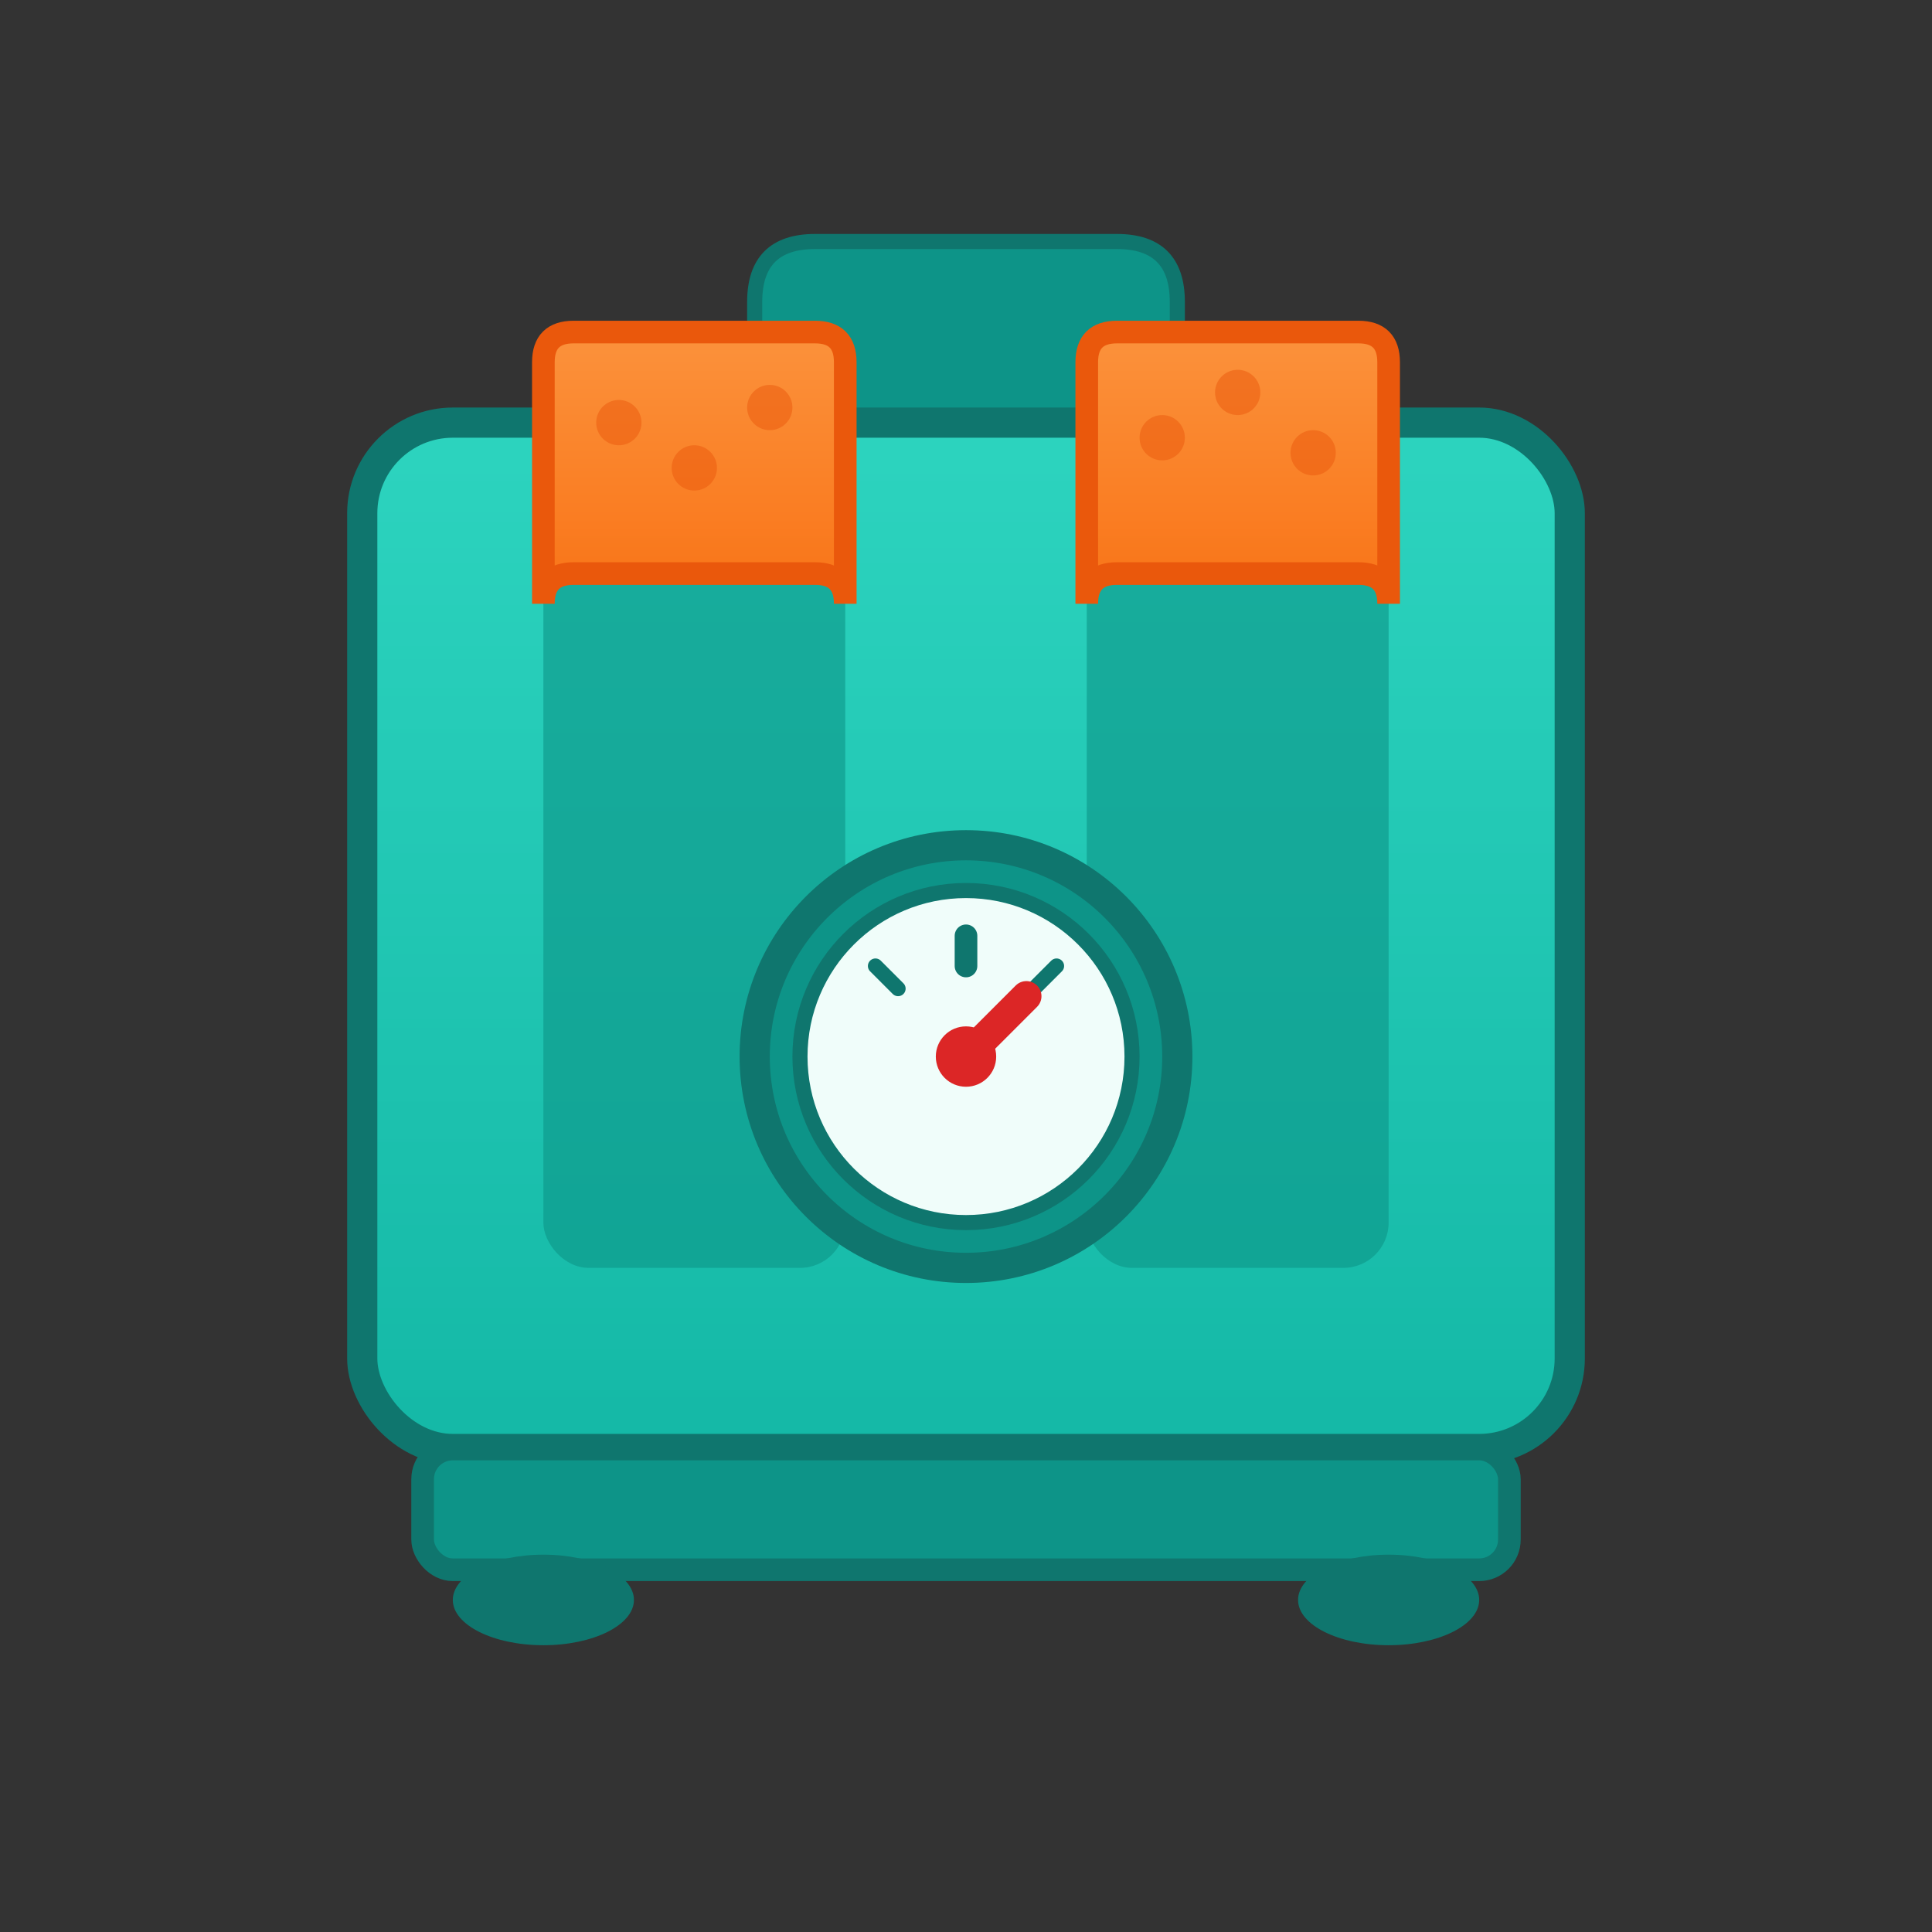 <svg xmlns="http://www.w3.org/2000/svg" viewBox="0 0 128 128" width="128" height="128">
  <rect x="0" y="0" width="128" height="128" fill="#333333" stroke="none"/>
  <defs>
    <linearGradient id="toasterGradient" x1="0%" y1="0%" x2="0%" y2="100%">
      <stop offset="0%" style="stop-color:#2dd4bf;stop-opacity:1" />
      <stop offset="100%" style="stop-color:#14b8a6;stop-opacity:1" />
    </linearGradient>
    <linearGradient id="toastGradient" x1="0%" y1="0%" x2="0%" y2="100%">
      <stop offset="0%" style="stop-color:#fb923c;stop-opacity:1" />
      <stop offset="100%" style="stop-color:#f97316;stop-opacity:1" />
    </linearGradient>
  </defs>

  <!-- Handle -->
  <path d="M 50 20 Q 50 16 54 16 L 74 16 Q 78 16 78 20 L 78 28 L 50 28 Z"
        fill="#0d9488" stroke="#0f766e" stroke-width="1"/>

  <!-- Toaster Body -->
  <rect x="24" y="28" width="80" height="68" rx="6" ry="6"
        fill="url(#toasterGradient)" stroke="#0f766e" stroke-width="2"/>

  <!-- Toast Slots (darker rectangles) -->
  <rect x="36" y="36" width="20" height="48" rx="3" ry="3"
        fill="#0d9488" opacity="0.6"/>
  <rect x="72" y="36" width="20" height="48" rx="3" ry="3"
        fill="#0d9488" opacity="0.6"/>

  <!-- Toast (left) -->
  <path d="M 36 24 L 36 40 Q 36 38 38 38 L 54 38 Q 56 38 56 40 L 56 24 Q 56 22 54 22 L 38 22 Q 36 22 36 24 Z"
        fill="url(#toastGradient)" stroke="#ea580c" stroke-width="1.5"/>
  <!-- Toast notches (left) -->
  <circle cx="41" cy="28" r="1.5" fill="#ea580c" opacity="0.5"/>
  <circle cx="46" cy="31" r="1.5" fill="#ea580c" opacity="0.5"/>
  <circle cx="51" cy="27" r="1.5" fill="#ea580c" opacity="0.5"/>

  <!-- Toast (right) -->
  <path d="M 72 24 L 72 40 Q 72 38 74 38 L 90 38 Q 92 38 92 40 L 92 24 Q 92 22 90 22 L 74 22 Q 72 22 72 24 Z"
        fill="url(#toastGradient)" stroke="#ea580c" stroke-width="1.5"/>
  <!-- Toast notches (right) -->
  <circle cx="77" cy="29" r="1.5" fill="#ea580c" opacity="0.5"/>
  <circle cx="82" cy="26" r="1.5" fill="#ea580c" opacity="0.5"/>
  <circle cx="87" cy="30" r="1.5" fill="#ea580c" opacity="0.5"/>

  <!-- Gauge/Dial Circle -->
  <circle cx="64" cy="70" r="14" fill="#0d9488" stroke="#0f766e" stroke-width="2"/>
  <circle cx="64" cy="70" r="11" fill="#f0fdfa" stroke="#0f766e" stroke-width="1"/>

  <!-- Gauge Markers -->
  <line x1="64" y1="62" x2="64" y2="64" stroke="#0f766e" stroke-width="1.5" stroke-linecap="round"/>
  <line x1="58" y1="64" x2="59.5" y2="65.5" stroke="#0f766e" stroke-width="1" stroke-linecap="round"/>
  <line x1="68.5" y1="65.5" x2="70" y2="64" stroke="#0f766e" stroke-width="1" stroke-linecap="round"/>

  <!-- Gauge Needle -->
  <line x1="64" y1="70" x2="68" y2="66" stroke="#dc2626" stroke-width="2" stroke-linecap="round"/>
  <circle cx="64" cy="70" r="2" fill="#dc2626"/>

  <!-- Base -->
  <rect x="28" y="96" width="72" height="8" rx="2" ry="2"
        fill="#0d9488" stroke="#0f766e" stroke-width="1.5"/>

  <!-- Feet -->
  <ellipse cx="36" cy="106" rx="6" ry="3" fill="#0f766e"/>
  <ellipse cx="92" cy="106" rx="6" ry="3" fill="#0f766e"/>
</svg>
